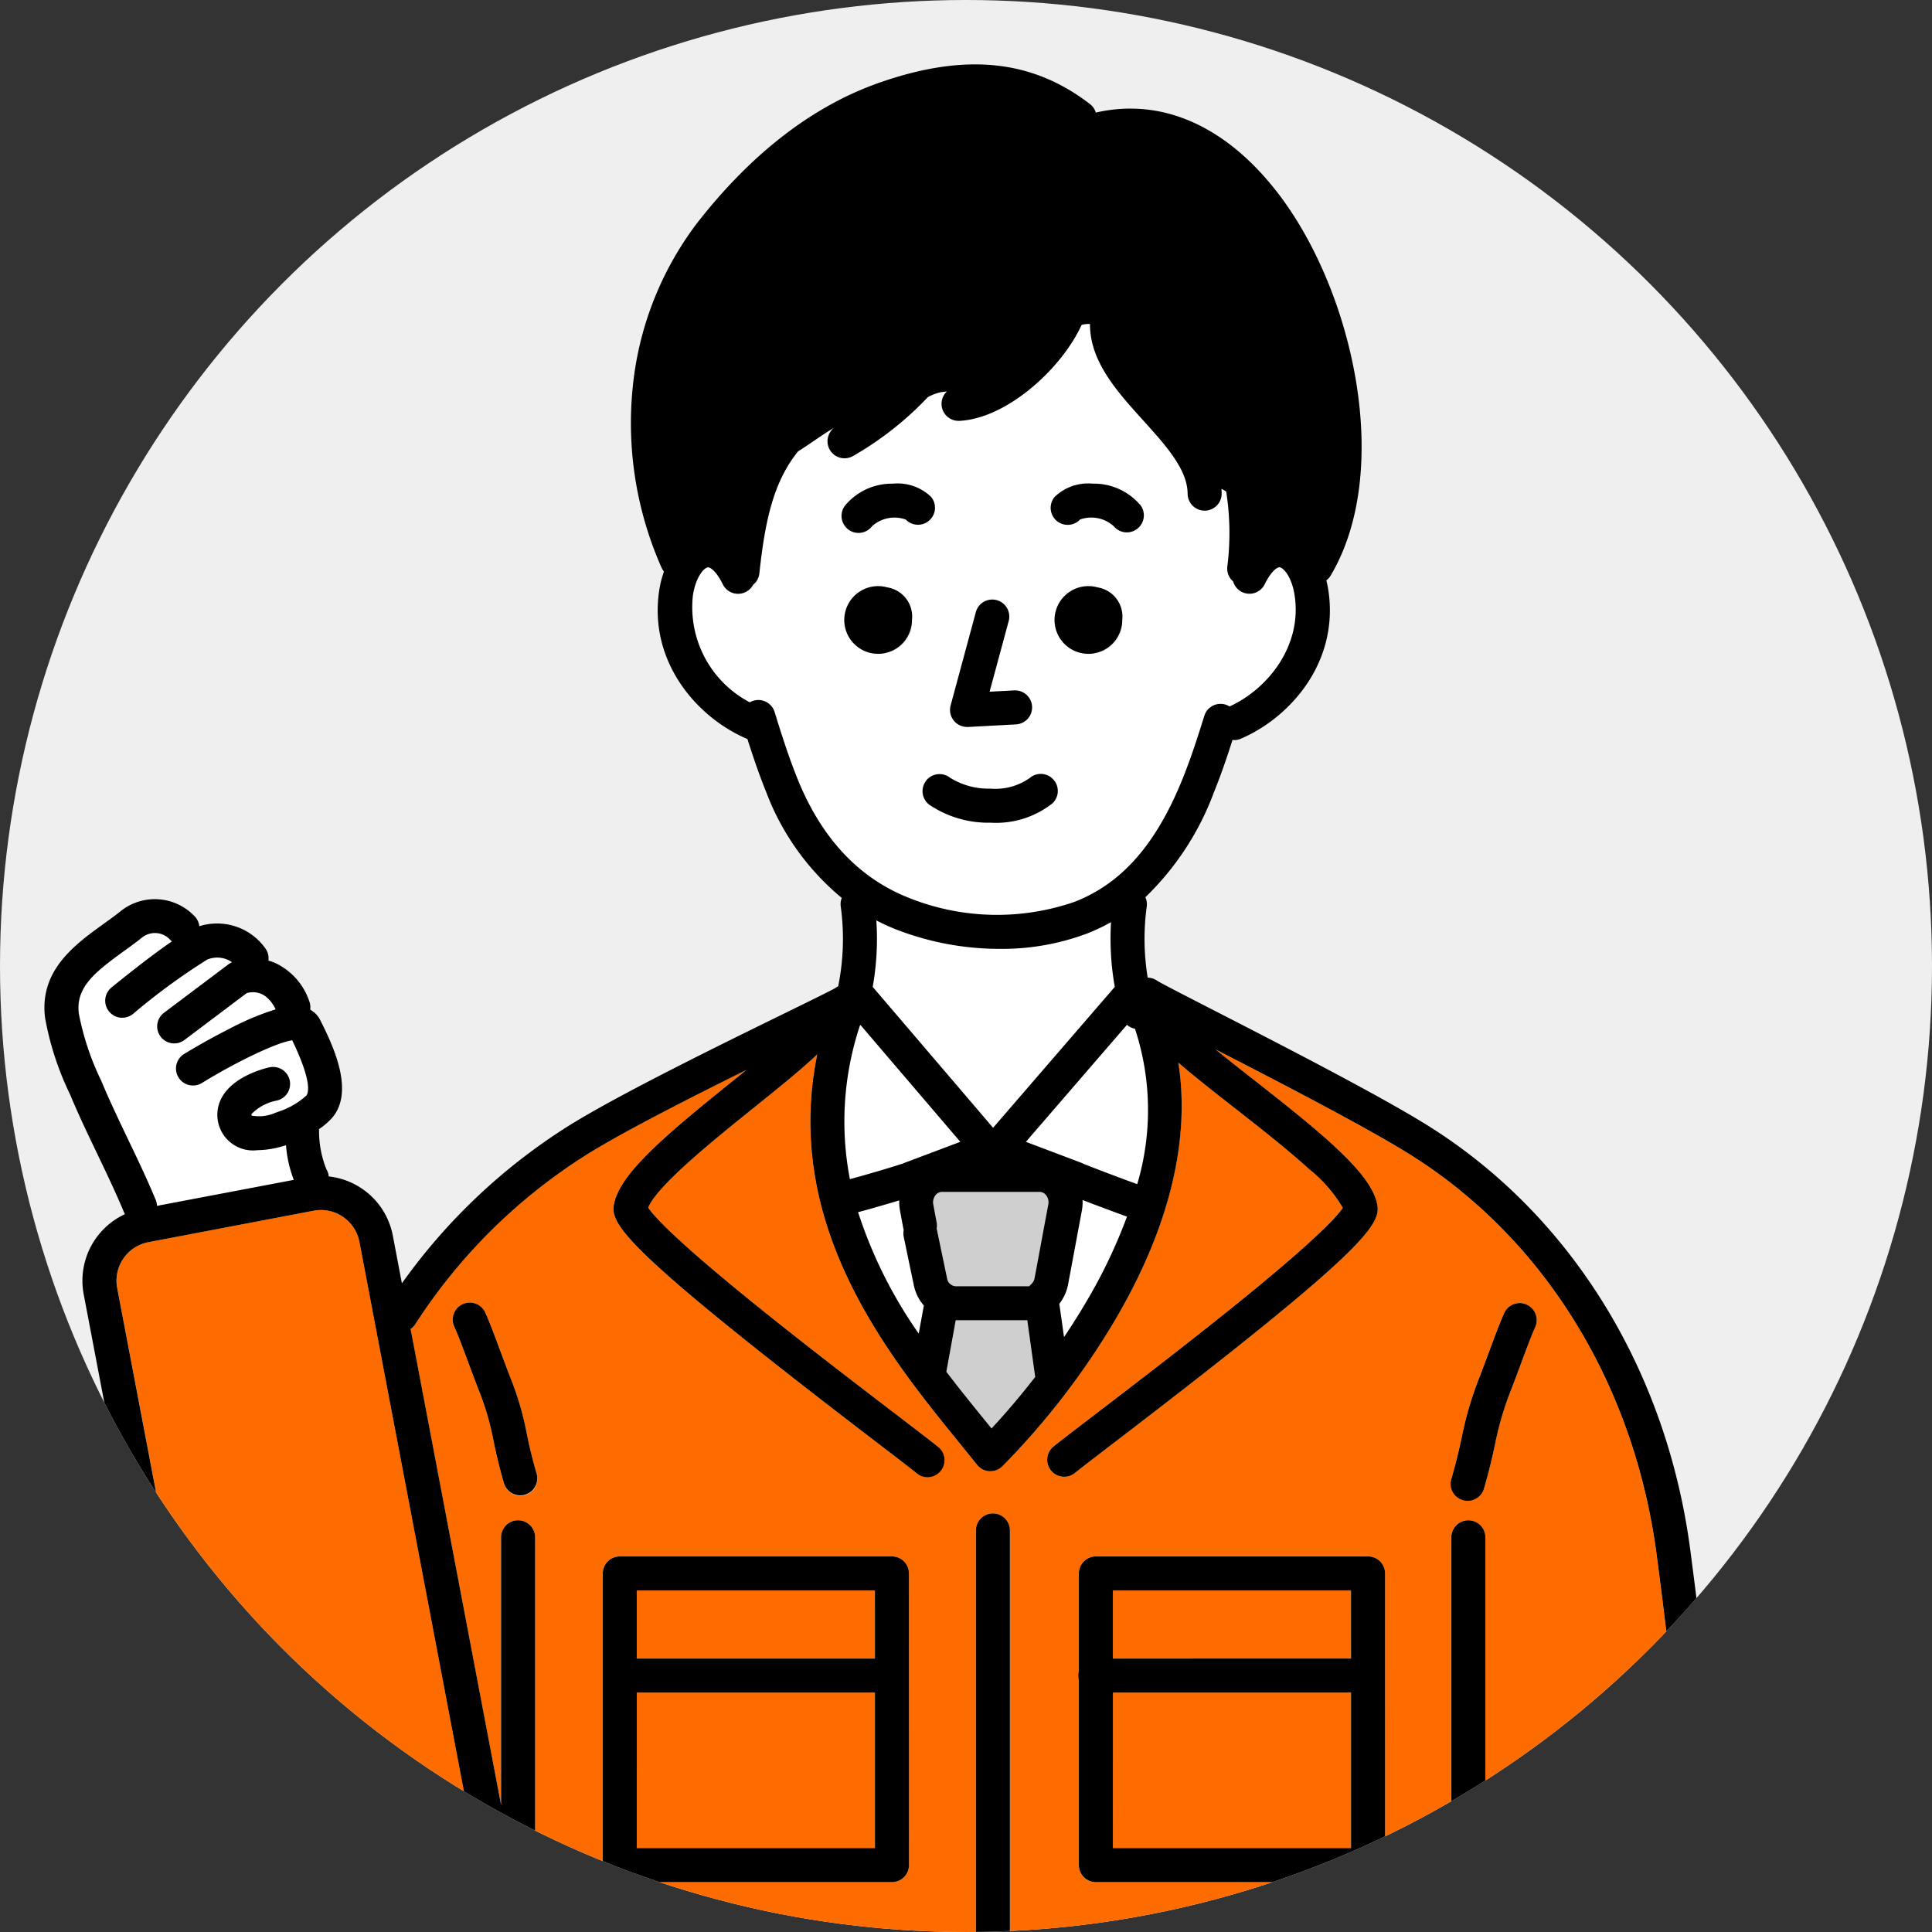 <svg xmlns="http://www.w3.org/2000/svg" xmlns:xlink="http://www.w3.org/1999/xlink" width="150" height="150" viewBox="0 0 150 150">
  <rect x="0" y="0" width="150" height="150" fill="#333333" stroke="none"/>
  <defs>
    <clipPath id="clip-path">
      <circle id="楕円形_17" data-name="楕円形 17" cx="75" cy="75" r="75" transform="translate(121 14255)" fill="#d9d9d9"/>
    </clipPath>
    <clipPath id="clip-path-2">
      <rect id="長方形_139" data-name="長方形 139" width="133.58" height="177.588" fill="none"/>
    </clipPath>
  </defs>
  <g id="company_01" transform="translate(-120 -15261.146)">
    <circle id="楕円形_18" data-name="楕円形 18" cx="75" cy="75" r="75" transform="translate(120 15261.146)" fill="#efefef"/>
    <g id="マスクグループ_1" data-name="マスクグループ 1" transform="translate(-1 1006.146)" clip-path="url(#clip-path)">
      <g id="グループ_231" data-name="グループ 231" transform="translate(131.971 14270)">
        <g id="グループ_230" data-name="グループ 230" transform="translate(-7.522 -10)" clip-path="url(#clip-path-2)">
          <path id="パス_210" data-name="パス 210" d="M330.388,395.267a23.593,23.593,0,0,0-.788,11.953c1.382-.366,3.706-1.064,4.166-1.233.029-.013.059-.026.089-.037l4.32-1.631-7.757-9.078-.03.026" transform="translate(-267.065 -320.671)" fill="#fff"/>
          <path id="パス_211" data-name="パス 211" d="M339.956,475.63a3.478,3.478,0,0,1-.792-1.634l-.774-3.708a1.316,1.316,0,0,1,0-.516c-.011-.039-.021-.078-.028-.119l-.258-1.387a3.593,3.593,0,0,1-.058-.8c-.389.118-.871.26-1.48.437-.716.207-1.271.362-1.71.478a35.392,35.392,0,0,0,4.708,9.428Z" transform="translate(-271.675 -379.27)" fill="#fff"/>
          <path id="パス_212" data-name="パス 212" d="M283.3,151.378a18.405,18.405,0,0,0,12.837.291c3.651-1.425,6.306-4.442,8.356-9.495.679-1.674,1.238-3.429,1.708-4.943a1.316,1.316,0,0,1,1.958-.728c2.986-1.361,5.648-4.718,5.053-8.626-.221-1.449-.86-2.135-1.153-2.18-.189-.031-.674.3-1.168,1.312a1.79,1.79,0,0,1-2.9-1.381,20.611,20.611,0,0,0-.09-5.811,2.2,2.2,0,0,0-.366-.211c.008.118.013.237.014.358a1.321,1.321,0,0,1-1.313,1.329h-.008a1.321,1.321,0,0,1-1.32-1.313c-.012-1.885-1.685-3.737-3.457-5.7-2.034-2.25-4.134-4.576-4.125-7.475a1.846,1.846,0,0,0-.653.071c-1.572,3.431-5.83,7.272-9.491,7.446l-.064,0a1.32,1.32,0,0,1-.9-2.282c-.16.016-.324.036-.5.064a3.57,3.57,0,0,0-.988.383,25.138,25.138,0,0,1-5.812,4.57,1.321,1.321,0,0,1-1.478-2.184c-.693.375-1.8,1.2-2.781,1.814-1.882,2.329-2.558,5.3-3.005,9.47a1.554,1.554,0,0,1-2.84.847c-.494-1.01-.978-1.341-1.168-1.312-.293.045-.932.73-1.153,2.18a8.336,8.336,0,0,0,4.418,8.3,1.317,1.317,0,0,1,1.928.749c.553,1.786,1.107,3.532,1.8,5.244,1.863,4.591,4.777,7.687,8.661,9.2m-1.719-19.06a2.628,2.628,0,1,1,1.921-2.531,2.291,2.291,0,0,1-1.921,2.531m16.327,0a2.628,2.628,0,1,1,1.921-2.531,2.29,2.29,0,0,1-1.921,2.531m-3.332-12.082a3.745,3.745,0,0,1,2.962-1.034,4.722,4.722,0,0,1,3.726,1.7,1.321,1.321,0,0,1-2.1,1.6,2.593,2.593,0,0,0-2.609-.519,1.321,1.321,0,0,1-1.977-1.75M286.5,136.429l1.952-7.223a1.321,1.321,0,0,1,2.55.689l-1.477,5.464,1.889-.1a1.321,1.321,0,0,1,.139,2.638l-3.709.2-.069,0a1.32,1.32,0,0,1-1.275-1.665m-.051,5.6a5.649,5.649,0,0,0,3.152.851,4.641,4.641,0,0,0,3.025-.812,1.321,1.321,0,0,1,1.767,1.964,7.06,7.06,0,0,1-4.791,1.49,8.169,8.169,0,0,1-4.766-1.4,1.321,1.321,0,1,1,1.614-2.09M278.3,120.905a4.721,4.721,0,0,1,3.727-1.7,3.737,3.737,0,0,1,2.962,1.034,1.321,1.321,0,0,1-1.977,1.75,2.593,2.593,0,0,0-2.609.519,1.321,1.321,0,1,1-2.1-1.6" transform="translate(-216.141 -86.652)" fill="#fff"/>
          <path id="パス_213" data-name="パス 213" d="M422.9,468.594c-.428-.153-1.022-.373-1.863-.689-.682-.256-1.2-.451-1.587-.6a3.6,3.6,0,0,1-.056.831l-1.062,5.713a3.513,3.513,0,0,1-.685,1.518c0,.015.006.029.009.044l.354,2.542c.6-.885,1.192-1.823,1.766-2.806a40.549,40.549,0,0,0,3.124-6.551" transform="translate(-338.851 -379.137)" fill="#fff"/>
          <path id="パス_214" data-name="パス 214" d="M340.846,357.416l9.347,10.94,9.449-10.938a21.275,21.275,0,0,1-.291-5.028,14.45,14.45,0,0,1-1.859.883,18.778,18.778,0,0,1-6.775,1.192,22.182,22.182,0,0,1-7.984-1.483,16.842,16.842,0,0,1-1.6-.726,21.259,21.259,0,0,1-.282,5.16" transform="translate(-276.539 -285.796)" fill="#fff"/>
          <path id="パス_215" data-name="パス 215" d="M411.741,395.217l-7.849,9.087,4.31,1.627a1.293,1.293,0,0,1,.152.068c.412.181,2.892,1.122,4.186,1.588a20.193,20.193,0,0,0-.175-12.062,1.322,1.322,0,0,1-.623-.308" transform="translate(-327.69 -320.651)" fill="#fff"/>
          <path id="パス_216" data-name="パス 216" d="M378.068,521.2l-.613-4.4H371.9l-.729,4.005c1.035,1.358,2.076,2.64,3.058,3.849l.445.548c.809-.869,2.031-2.248,3.391-4" transform="translate(-301.145 -419.293)" fill="#cfcfcf"/>
          <path id="パス_217" data-name="パス 217" d="M373.364,471.145a.834.834,0,0,0,.263-.477l1.062-5.713a.887.887,0,0,0-.181-.733.627.627,0,0,0-.485-.242h-7.593a.627.627,0,0,0-.485.242.887.887,0,0,0-.181.733l.258,1.387a1.314,1.314,0,0,1,0,.488c.009.03.017.059.024.09l.777,3.72.006.029a.724.724,0,0,0,.666.635h5.721a1.314,1.314,0,0,1,.151-.158" transform="translate(-296.741 -376.44)" fill="#cfcfcf"/>
          <rect id="長方形_135" data-name="長方形 135" width="18.487" height="12.073" transform="translate(82.955 126.411)" fill="#fe6c00"/>
          <rect id="長方形_136" data-name="長方形 136" width="18.487" height="12.073" transform="translate(45.993 126.411)" fill="#fe6c00"/>
          <rect id="長方形_137" data-name="長方形 137" width="18.487" height="5.287" transform="translate(82.955 118.482)" fill="#fe6c00"/>
          <rect id="長方形_138" data-name="長方形 138" width="18.487" height="5.287" transform="translate(45.993 118.482)" fill="#fe6c00"/>
          <path id="パス_218" data-name="パス 218" d="M47.24,471.952a3.02,3.02,0,0,0-1.7-.528,3.077,3.077,0,0,0-.575.055l-12.83,2.44a3.045,3.045,0,0,0-2.42,3.557l9.732,51.168a9.572,9.572,0,0,0,18.807-3.577L48.517,473.9a3.022,3.022,0,0,0-1.277-1.947" transform="translate(-24.061 -382.48)" fill="#fe6c00"/>
          <path id="パス_219" data-name="パス 219" d="M253.2,504.714c-1.6-22.757-3.593-43.558-5.768-60.152-1.736-13.242-8.717-24.58-19.155-31.109-3.363-2.1-10.091-5.587-15.107-8.164.953.779,2.016,1.612,3.066,2.434,5.465,4.282,9.079,7.266,9.5,9.633.278,1.558-.946,3.57-20.261,18.341-1.51,1.155-2.7,2.067-3.235,2.5a1.321,1.321,0,0,1-1.662-2.053c.561-.454,1.707-1.33,3.292-2.543,3.107-2.376,7.8-5.967,11.8-9.231,5.625-4.592,7.037-6.234,7.389-6.778a10.869,10.869,0,0,0-2.613-3c-1.656-1.513-3.784-3.18-5.841-4.792-1.608-1.26-3.1-2.431-4.313-3.477.938,6.012-.7,12.792-4.86,19.892a58.75,58.75,0,0,1-8.816,11.456,1.32,1.32,0,0,1-.918.371l-.086,0a1.321,1.321,0,0,1-.947-.495c-.434-.545-.894-1.111-1.372-1.7-5.561-6.846-13.74-16.917-11.038-30.169-1.269,1.2-3.016,2.61-4.932,4.152-3.026,2.434-7.525,6.054-8.19,7.75.341.533,1.735,2.166,7.4,6.788,4,3.264,8.694,6.855,11.8,9.231,1.585,1.212,2.731,2.088,3.291,2.542a1.321,1.321,0,0,1-1.662,2.053c-.532-.431-1.725-1.343-3.234-2.5-19.316-14.771-20.541-16.784-20.263-18.342.423-2.367,3.919-5.332,9.2-9.584.363-.292.727-.585,1.087-.876-4.416,2.187-9.582,4.812-12.373,6.557a43.125,43.125,0,0,0-13.331,13.173,1.312,1.312,0,0,1-.365.375l7.029,36.957V443.217a1.321,1.321,0,1,1,2.641,0v61.873a1.314,1.314,0,0,1-.148.607c3.746.013,18.4.063,35.032.1a1.319,1.319,0,0,1-.667-1.147V442.684a1.321,1.321,0,1,1,2.641,0v61.969a1.319,1.319,0,0,1-.672,1.15c11.921.027,24.727.047,35.182.044a1.314,1.314,0,0,1-.238-.755V443.217a1.321,1.321,0,1,1,2.641,0v61.873a1.313,1.313,0,0,1-.237.754c11.546-.008,19.731-.049,19.731-.15,0-.011,0-.044,0-.1a1.315,1.315,0,0,1-.425-.881M159.576,439.9a1.318,1.318,0,0,1-1.635-.9c-.468-1.621-.668-2.6-.828-3.38a20.949,20.949,0,0,0-1.193-4.008c-.288-.752-.541-1.435-.77-2.049-.429-1.154-.768-2.065-1.056-2.7a1.321,1.321,0,1,1,2.406-1.089c.325.718.678,1.667,1.125,2.868.226.607.477,1.283.762,2.027a23.365,23.365,0,0,1,1.313,4.42c.159.777.34,1.658.779,3.179a1.321,1.321,0,0,1-.9,1.635m29.806,28.732a1.321,1.321,0,0,1-1.321,1.321H166.932a1.321,1.321,0,0,1-1.321-1.321V445.985a1.321,1.321,0,0,1,1.321-1.321h21.129a1.321,1.321,0,0,1,1.321,1.321Zm36.962,0a1.321,1.321,0,0,1-1.321,1.321H203.894a1.321,1.321,0,0,1-1.321-1.321V454.262a1.291,1.291,0,0,1,0-.7v-7.58a1.321,1.321,0,0,1,1.321-1.321h21.129a1.321,1.321,0,0,1,1.321,1.321ZM238,426.857c-.288.636-.627,1.548-1.057,2.7-.228.613-.482,1.295-.769,2.046a24.2,24.2,0,0,0-1.285,4.311c-.188.874-.4,1.865-.858,3.446a1.321,1.321,0,0,1-2.538-.732c.431-1.494.634-2.438.814-3.271a26.963,26.963,0,0,1,1.4-4.7c.284-.743.535-1.417.761-2.024.447-1.2.8-2.152,1.126-2.87A1.321,1.321,0,1,1,238,426.857" transform="translate(-122.259 -328.823)" fill="#fe6c00"/>
          <path id="パス_220" data-name="パス 220" d="M20.1,378.621,30.729,376.6a9.526,9.526,0,0,1-.606-2.695,7.339,7.339,0,0,1-2.236.389,2.766,2.766,0,0,1-2.722-4.116c.9-1.6,3.19-2.2,3.641-2.3a1.321,1.321,0,1,1,.594,2.574,3.724,3.724,0,0,0-1.932,1.023.142.142,0,0,0-.008.14,3.127,3.127,0,0,0,1.844-.217c.109-.036.219-.075.328-.116a5.954,5.954,0,0,0,2.066-1.212c.155-.172.517-.984-1.087-4.3-1.125.15-4.2,1.59-6.988,3.3a1.321,1.321,0,1,1-1.382-2.251c.068-.042,1.688-1.034,3.56-1.978a20.987,20.987,0,0,1,3.526-1.473c-.711-1.447-1.718-1.41-2.253-1.26l-4.8,3.615a1.321,1.321,0,1,1-1.589-2.11l4.975-3.745a1.313,1.313,0,0,1,.28-.16,2.019,2.019,0,0,0-1.928-.208,49.5,49.5,0,0,0-5.763,4.222,1.321,1.321,0,0,1-1.673-2.044c.356-.292,2.8-2.281,4.694-3.583a1.343,1.343,0,0,1-.115-.1,1.6,1.6,0,0,0-2.239-.171c-.455.363-.94.713-1.409,1.052-2.324,1.677-3.718,2.839-3.464,4.83a21.007,21.007,0,0,0,1.741,5.22l.2.476c.582,1.357,1.236,2.724,1.869,4.046.73,1.524,1.484,3.1,2.15,4.7a1.32,1.32,0,0,1,.1.473" transform="translate(-11.367 -289.998)" fill="#fff"/>
          <path id="パス_221" data-name="パス 221" d="M425.1,215.21a2.628,2.628,0,1,0,1.921,2.531,2.291,2.291,0,0,0-1.921-2.531" transform="translate(-343.34 -174.606)"/>
          <path id="パス_222" data-name="パス 222" d="M338.564,215.21a2.628,2.628,0,1,0,1.921,2.531,2.291,2.291,0,0,0-1.921-2.531" transform="translate(-273.129 -174.606)"/>
          <path id="パス_223" data-name="パス 223" d="M414.563,175.409a1.321,1.321,0,0,0,1.807-.111,2.593,2.593,0,0,1,2.609.519,1.321,1.321,0,0,0,2.1-1.6,4.723,4.723,0,0,0-3.726-1.7,3.745,3.745,0,0,0-2.962,1.034,1.321,1.321,0,0,0,.17,1.86" transform="translate(-335.961 -139.965)"/>
          <path id="パス_224" data-name="パス 224" d="M328.536,176.068a1.321,1.321,0,0,0,1.851-.251A2.593,2.593,0,0,1,333,175.3a1.321,1.321,0,0,0,1.977-1.749,3.737,3.737,0,0,0-2.962-1.034,4.722,4.722,0,0,0-3.727,1.7,1.321,1.321,0,0,0,.251,1.851" transform="translate(-266.129 -139.964)"/>
          <path id="パス_225" data-name="パス 225" d="M373.991,230.235l.069,0,3.709-.2a1.321,1.321,0,1,0-.139-2.638l-1.889.1,1.477-5.464a1.321,1.321,0,1,0-2.55-.689l-1.952,7.223a1.321,1.321,0,0,0,1.275,1.665" transform="translate(-302.359 -178.793)"/>
          <path id="パス_226" data-name="パス 226" d="M361.642,292.487a1.32,1.32,0,0,0,.238,1.852,8.169,8.169,0,0,0,4.766,1.4,7.06,7.06,0,0,0,4.791-1.49,1.321,1.321,0,0,0-1.767-1.964,4.641,4.641,0,0,1-3.025.812,5.649,5.649,0,0,1-3.152-.852,1.32,1.32,0,0,0-1.853.238" transform="translate(-293.188 -236.867)"/>
          <path id="パス_227" data-name="パス 227" d="M173.831,519.81a23.385,23.385,0,0,0-1.313-4.42c-.284-.744-.536-1.419-.762-2.027-.447-1.2-.8-2.15-1.125-2.868a1.321,1.321,0,1,0-2.406,1.089c.287.635.626,1.546,1.056,2.7.228.614.482,1.3.77,2.048a20.958,20.958,0,0,1,1.193,4.008c.161.784.361,1.759.828,3.38a1.321,1.321,0,0,0,2.538-.732c-.439-1.521-.62-2.4-.779-3.179" transform="translate(-136.39 -413.55)"/>
          <path id="パス_228" data-name="パス 228" d="M584.61,509.836a1.321,1.321,0,0,0-1.748.659c-.325.718-.678,1.668-1.126,2.87-.226.607-.477,1.281-.76,2.024a26.971,26.971,0,0,0-1.4,4.7c-.18.833-.383,1.777-.814,3.271a1.321,1.321,0,1,0,2.538.732c.456-1.58.67-2.572.858-3.446a24.22,24.22,0,0,1,1.285-4.311c.287-.751.541-1.433.769-2.046.43-1.155.769-2.067,1.057-2.7a1.321,1.321,0,0,0-.659-1.748" transform="translate(-469.525 -413.55)"/>
          <path id="パス_229" data-name="パス 229" d="M133.576,175.706c-1.6-22.809-3.6-43.664-5.784-60.31-1.839-14.027-9.264-26.057-20.373-33-3.766-2.356-11.513-6.331-16.639-8.961-2.08-1.067-4.046-2.076-4.376-2.283a1.312,1.312,0,0,0-.746-.248,18.509,18.509,0,0,1-.075-5.517,1.312,1.312,0,0,0-.106-.726A21.924,21.924,0,0,0,90.8,56.515c.557-1.373,1.03-2.775,1.442-4.066a1.22,1.22,0,0,0,.657-.1c3.86-1.659,7.63-5.974,6.784-11.525-.04-.264-.094-.518-.156-.764a1.314,1.314,0,0,0,.337-.377c4.792-8.068,1.856-21.727-3.893-29.421C91.919,4.849,86.838,2.543,81.63,3.741a1.314,1.314,0,0,0-.458-.664C76.682-.378,71.5-.908,64.854,1.409,59.692,3.21,54.926,6.873,50.688,12.3A25.165,25.165,0,0,0,45.779,24.18a27.682,27.682,0,0,0,2.128,14.878,1.325,1.325,0,0,0,.195.314,7.686,7.686,0,0,0-.368,1.455c-.846,5.551,2.924,9.865,6.784,11.525.021.009.041.015.062.023.436,1.369.911,2.776,1.466,4.141a19.716,19.716,0,0,0,5.86,8.2,1.316,1.316,0,0,0-.08.665,18.528,18.528,0,0,1-.2,6.2,1.323,1.323,0,0,0-.2.116c-.323.2-2.118,1.075-4.017,2.005-4.8,2.352-12.842,6.289-16.685,8.693a45.816,45.816,0,0,0-12.97,12.242l-.705-3.708a5.691,5.691,0,0,0-4.975-4.591,1.316,1.316,0,0,0-.182-.559,7.913,7.913,0,0,1-.568-3.118,5.5,5.5,0,0,0,.967-.822c1.892-2.1.018-5.847-.882-7.648a1.861,1.861,0,0,0-.774-.8,1.313,1.313,0,0,0-.08-.676,5.054,5.054,0,0,0-2.652-2.956,4.211,4.211,0,0,0-.513-.179A1.315,1.315,0,0,0,17.2,68.7a4.6,4.6,0,0,0-5.174-1.789,1.314,1.314,0,0,0-.377-.784A4.252,4.252,0,0,0,5.9,65.757c-.4.322-.842.638-1.305.973C2.36,68.34-.417,70.344.052,74.035a22.9,22.9,0,0,0,1.936,5.933l.2.471c.6,1.408,1.27,2.8,1.914,4.146.715,1.493,1.454,3.036,2.093,4.576.015.038.036.072.054.107a5.693,5.693,0,0,0-3.2,6.22l9.732,51.168a12.222,12.222,0,0,0,11.973,9.935,12.355,12.355,0,0,0,2.308-.218,12.192,12.192,0,0,0,8.393-6.078v25.973a1.321,1.321,0,0,0,2.641,0V114.394a1.321,1.321,0,1,0-2.641,0v20.741L28.43,98.178A1.316,1.316,0,0,0,28.8,97.8,43.123,43.123,0,0,1,42.126,84.63c2.791-1.746,7.956-4.371,12.373-6.557l-1.087.876c-5.285,4.252-8.782,7.217-9.2,9.584-.278,1.558.947,3.57,20.262,18.342,1.509,1.154,2.7,2.066,3.234,2.5a1.321,1.321,0,1,0,1.662-2.053c-.561-.454-1.706-1.33-3.291-2.542-3.107-2.376-7.8-5.967-11.8-9.231-5.661-4.622-7.055-6.255-7.4-6.788.665-1.7,5.164-5.316,8.19-7.75,1.916-1.541,3.663-2.948,4.932-4.152-2.7,13.252,5.477,23.323,11.038,30.169.478.588.938,1.155,1.372,1.7a1.321,1.321,0,0,0,.948.495l.085,0a1.32,1.32,0,0,0,.918-.371,58.759,58.759,0,0,0,8.816-11.456c4.158-7.1,5.8-13.88,4.86-19.892,1.21,1.046,2.7,2.218,4.312,3.477,2.058,1.612,4.185,3.279,5.841,4.792a10.876,10.876,0,0,1,2.613,3c-.352.544-1.764,2.185-7.389,6.778-4,3.264-8.693,6.855-11.8,9.23-1.586,1.213-2.731,2.089-3.292,2.543a1.321,1.321,0,0,0,1.662,2.053c.532-.431,1.725-1.343,3.235-2.5,19.315-14.771,20.54-16.783,20.262-18.341-.423-2.367-4.037-5.351-9.5-9.633-1.05-.823-2.113-1.656-3.066-2.434,5.016,2.577,11.745,6.061,15.107,8.164,10.437,6.529,17.419,17.867,19.155,31.109,2.175,16.594,4.17,37.394,5.768,60.152a1.322,1.322,0,0,0,1.316,1.228c.031,0,.062,0,.094,0a1.32,1.32,0,0,0,1.225-1.41M55.04,49.407a1.308,1.308,0,0,0-.275.122,8.336,8.336,0,0,1-4.418-8.3c.221-1.449.86-2.135,1.153-2.179.19-.029.674.3,1.168,1.312a1.319,1.319,0,0,0,2.348.045,1.315,1.315,0,0,0,.491-.892c.447-4.172,1.123-7.142,3.005-9.471.983-.616,2.087-1.439,2.781-1.814A1.321,1.321,0,0,0,62.77,30.41a25.14,25.14,0,0,0,5.811-4.57,3.578,3.578,0,0,1,.988-.383c.172-.028.336-.048.5-.064a1.32,1.32,0,0,0,.9,2.282l.064,0c3.661-.174,7.919-4.015,9.491-7.446a1.846,1.846,0,0,1,.653-.071c-.01,2.9,2.091,5.225,4.125,7.475,1.772,1.96,3.445,3.812,3.456,5.7a1.321,1.321,0,0,0,1.321,1.313h.008A1.321,1.321,0,0,0,91.4,33.312c0-.12-.006-.239-.014-.358a2.212,2.212,0,0,1,.366.211,20.61,20.61,0,0,1,.089,5.811,1.319,1.319,0,0,0,.451,1.169,1.319,1.319,0,0,0,2.453.212c.494-1.01.978-1.343,1.167-1.312.293.045.932.73,1.153,2.179.6,3.908-2.067,7.265-5.053,8.626a1.316,1.316,0,0,0-1.958.728c-.471,1.514-1.029,3.269-1.709,4.943-2.05,5.052-4.705,8.069-8.356,9.494a18.4,18.4,0,0,1-12.838-.291c-3.884-1.517-6.8-4.613-8.66-9.2-.695-1.713-1.249-3.458-1.8-5.244a1.321,1.321,0,0,0-1.652-.871M66.79,85.279c-.03.011-.059.024-.088.037-.46.169-2.784.867-4.166,1.233A23.591,23.591,0,0,1,63.323,74.6l.03-.026,7.757,9.078Zm-1.9,3.355c.609-.177,1.091-.319,1.48-.437a3.608,3.608,0,0,0,.058.8l.258,1.387c.008.041.017.08.028.119a1.317,1.317,0,0,0,0,.516l.774,3.708a3.481,3.481,0,0,0,.792,1.634l-.4,2.18a35.385,35.385,0,0,1-4.709-9.428c.44-.115.995-.27,1.711-.478m5.863,6.229a.724.724,0,0,1-.666-.635l-.006-.028-.777-3.72c-.006-.031-.015-.06-.024-.09a1.315,1.315,0,0,0,0-.488l-.258-1.387a.888.888,0,0,1,.181-.734.627.627,0,0,1,.485-.242h7.593a.627.627,0,0,1,.485.242.887.887,0,0,1,.181.733l-1.062,5.713a.835.835,0,0,1-.263.477,1.3,1.3,0,0,0-.151.158Zm8.057,1.41c0-.015-.006-.029-.008-.045a3.515,3.515,0,0,0,.685-1.518L80.544,89a3.593,3.593,0,0,0,.056-.831c.392.151.9.346,1.587.6.842.316,1.436.536,1.864.689a40.56,40.56,0,0,1-3.124,6.55c-.574.983-1.17,1.921-1.766,2.806Zm6.043-9.336c-1.294-.466-3.774-1.407-4.185-1.588a1.341,1.341,0,0,0-.152-.069L76.2,83.652l7.849-9.087a1.322,1.322,0,0,0,.623.308,20.193,20.193,0,0,1,.175,12.062M66.194,67.187a22.183,22.183,0,0,0,7.984,1.482,18.777,18.777,0,0,0,6.775-1.192,14.438,14.438,0,0,0,1.859-.883,21.265,21.265,0,0,0,.292,5.028L73.654,82.561l-9.347-10.94a21.251,21.251,0,0,0,.282-5.16,16.867,16.867,0,0,0,1.6.726m3.835,34.323.729-4.006H76.31l.613,4.4c-1.36,1.756-2.583,3.135-3.391,4l-.445-.548c-.982-1.209-2.023-2.491-3.058-3.849M4.618,79.4l-.2-.476A21.007,21.007,0,0,1,2.672,73.7c-.253-1.992,1.14-3.154,3.465-4.831.469-.339.955-.689,1.409-1.052a1.6,1.6,0,0,1,2.239.171,1.376,1.376,0,0,0,.115.1c-1.895,1.3-4.338,3.291-4.695,3.583A1.321,1.321,0,0,0,6.878,73.72,49.493,49.493,0,0,1,12.641,69.5a2.019,2.019,0,0,1,1.928.208,1.317,1.317,0,0,0-.28.16L9.314,73.61a1.321,1.321,0,1,0,1.588,2.11l4.8-3.615c.535-.15,1.543-.187,2.253,1.261a20.982,20.982,0,0,0-3.526,1.473c-1.872.944-3.492,1.936-3.56,1.978a1.321,1.321,0,1,0,1.382,2.251c2.792-1.714,5.863-3.155,6.988-3.3,1.6,3.321,1.242,4.132,1.087,4.3a5.956,5.956,0,0,1-2.066,1.212c-.109.041-.218.08-.328.116a3.127,3.127,0,0,1-1.844.217.142.142,0,0,1,.008-.14,3.721,3.721,0,0,1,1.932-1.023,1.321,1.321,0,1,0-.594-2.574c-.45.1-2.743.7-3.641,2.3A2.766,2.766,0,0,0,16.52,84.3a7.339,7.339,0,0,0,2.236-.389,9.512,9.512,0,0,0,.606,2.695L8.737,88.623a1.316,1.316,0,0,0-.1-.473c-.665-1.6-1.42-3.18-2.15-4.7C5.855,82.123,5.2,80.756,4.618,79.4m21.954,74.379a9.572,9.572,0,0,1-11.192-7.615L5.649,95a3.045,3.045,0,0,1,2.42-3.557L20.9,89a3.079,3.079,0,0,1,.575-.055,3.044,3.044,0,0,1,2.982,2.475l9.732,51.168a9.583,9.583,0,0,1-7.615,11.192" transform="translate(0 0)"/>
          <path id="パス_230" data-name="パス 230" d="M581.6,600.64a1.321,1.321,0,1,0-2.641,0v61.873a1.321,1.321,0,0,0,2.641,0Z" transform="translate(-469.726 -486.245)"/>
          <path id="パス_231" data-name="パス 231" d="M447.927,613.987H426.8a1.32,1.32,0,0,0-1.321,1.321v7.58a1.286,1.286,0,0,0,0,.7v14.366a1.321,1.321,0,0,0,1.321,1.321h21.129a1.321,1.321,0,0,0,1.321-1.321V615.308a1.321,1.321,0,0,0-1.321-1.321m-1.321,7.929H428.118v-5.287h18.487Zm-18.487,2.641h18.487v12.073H428.118Z" transform="translate(-345.163 -498.146)"/>
          <path id="パス_232" data-name="パス 232" d="M253.547,615.308a1.321,1.321,0,0,0-1.321-1.321H231.1a1.321,1.321,0,0,0-1.321,1.321v22.644a1.321,1.321,0,0,0,1.321,1.321h21.129a1.321,1.321,0,0,0,1.321-1.321Zm-2.641,6.608H232.418v-5.287h18.487Zm-18.487,2.641h18.487v12.073H232.418Z" transform="translate(-186.425 -498.146)"/>
          <path id="パス_233" data-name="パス 233" d="M385.947,659.779V597.811a1.321,1.321,0,1,0-2.641,0v61.969a1.321,1.321,0,0,0,2.641,0" transform="translate(-310.988 -483.95)"/>
        </g>
      </g>
    </g>
  </g>
</svg>
